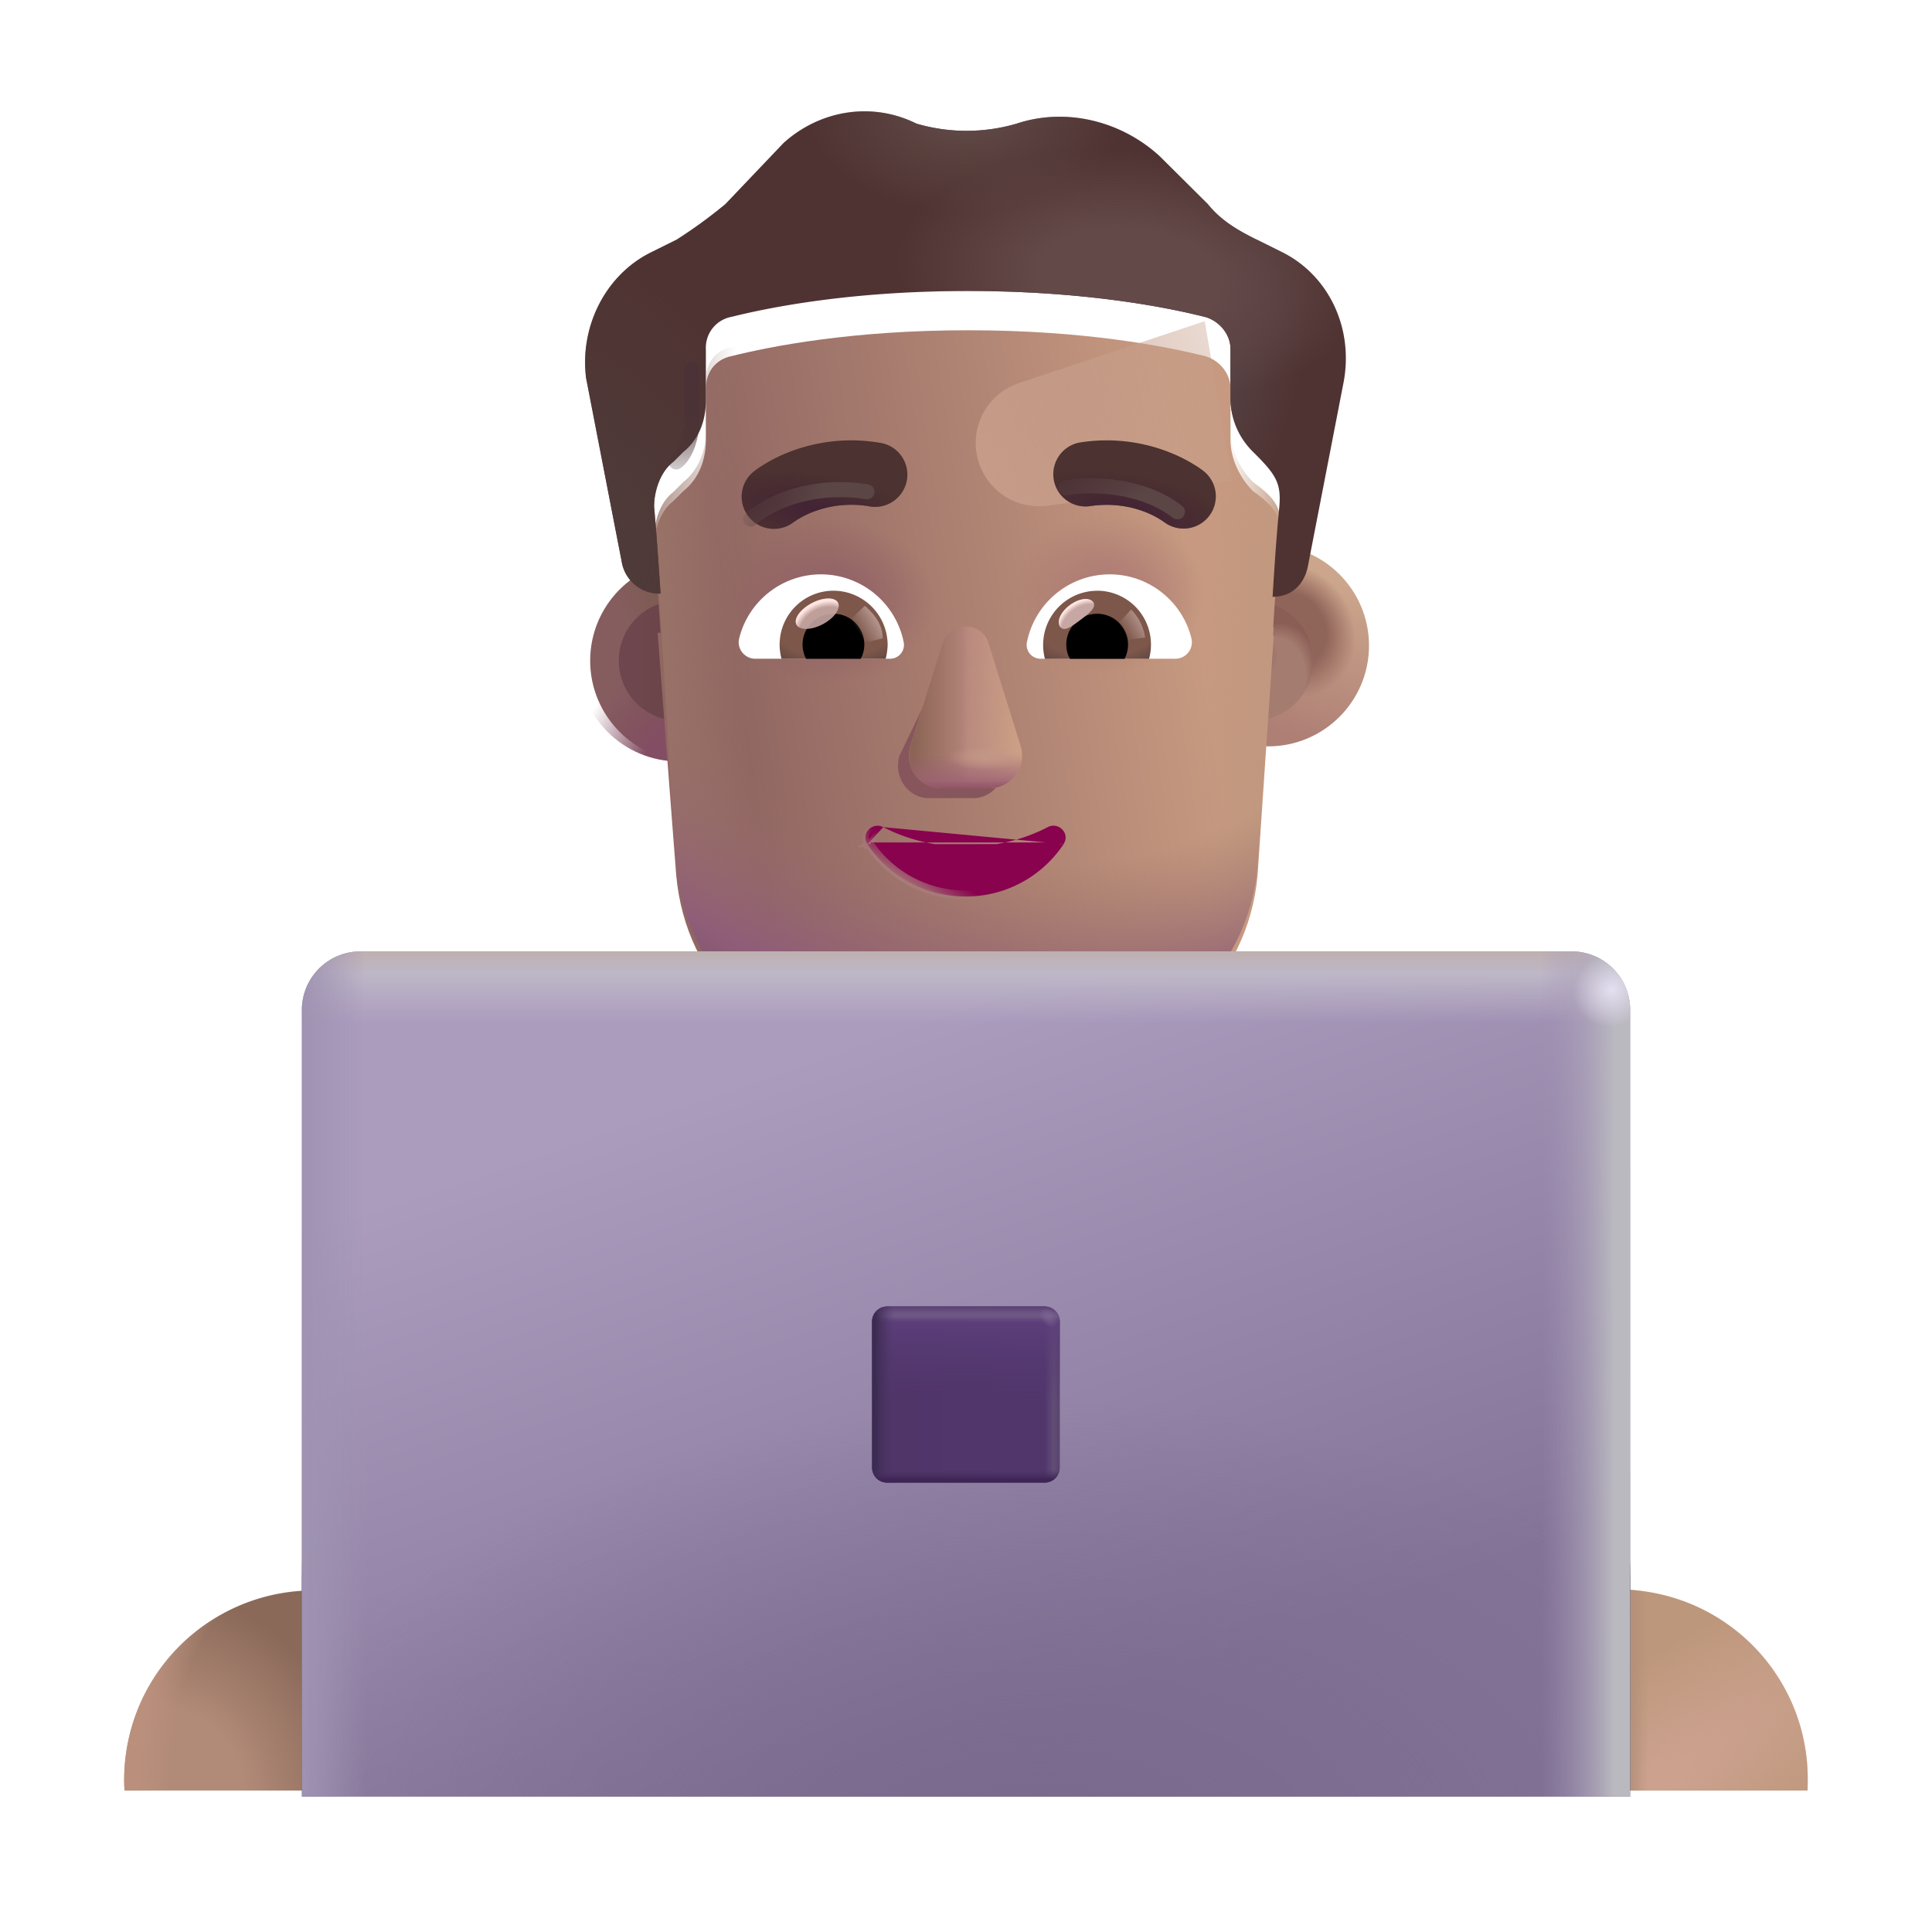 <svg xmlns="http://www.w3.org/2000/svg" width="200" height="200" viewBox="0 0 32 32"><g fill="none"><path fill="url(#f1326idt)" d="M8.329 29.657q.004-.08.004-.163a3.138 3.138 0 1 0-6.271.163z"/><path fill="url(#f1326idu)" d="M8.329 29.657q.004-.08.004-.163a3.138 3.138 0 1 0-6.271.163z"/><path fill="#BD977B" d="M29.938 29.657q.004-.08.004-.163a3.138 3.138 0 1 0-6.27.163z"/><path fill="url(#f1326idv)" d="M29.938 29.657q.004-.08.004-.163a3.138 3.138 0 1 0-6.27.163z"/><path fill="url(#f1326id0)" d="M29.938 29.657q.004-.08.004-.163a3.138 3.138 0 1 0-6.27.163z"/><path fill="url(#f1326id1)" d="M16 15.158c-6.07 0-11 4.92-11 11v3.5h22v-3.5c0-6.08-4.93-11-11-11"/><path fill="url(#f1326id2)" d="M8.98 17.658a10.99 10.99 0 0 0-3.97 8.5l.02 3.5l4-.02z"/><path fill="url(#f1326id3)" d="M23 17.668v11.98h4v-3.5c0-3.41-1.56-6.46-4-8.48"/><g filter="url(#f1326id1i)"><circle cx="11.244" cy="10.943" r="1.669" fill="url(#f1326idw)"/></g><circle cx="11.244" cy="10.943" r="1.669" fill="url(#f1326idx)"/><g filter="url(#f1326id1j)"><circle cx="11.244" cy="10.943" r=".995" fill="url(#f1326id4)"/></g><g filter="url(#f1326id1k)"><circle cx="20.756" cy="10.943" r="1.669" fill="url(#f1326id5)"/><circle cx="20.756" cy="10.943" r="1.669" fill="url(#f1326idy)"/></g><g filter="url(#f1326id1l)"><circle cx="20.756" cy="10.943" r=".995" fill="#A57C70"/><circle cx="20.756" cy="10.943" r=".995" fill="url(#f1326idz)"/><circle cx="20.756" cy="10.943" r=".995" fill="url(#f1326id10)"/></g><g filter="url(#f1326id1m)"><path fill="url(#f1326id6)" d="m10.892 10.33l.049.002s-.054-.853-.107-1.44c0-.266.107-.586.322-.746l.16-.16c.269-.214.376-.534.376-.854V6.28c0-.267.16-.48.429-.533c.644-.16 1.984-.427 3.915-.427s3.272.267 3.916.427c.214.053.429.266.429.533v.853c0 .32.16.64.375.854c.502.351.471.545.43.96c-.054.533-.108 1.44-.108 1.44h.018l-.266 3.957c-.16 1.77-1.551 3.003-3.21 3.003h-3.21c-1.712 0-3.05-1.233-3.21-3.003z"/><path fill="url(#f1326id11)" d="m10.892 10.33l.049.002s-.054-.853-.107-1.44c0-.266.107-.586.322-.746l.16-.16c.269-.214.376-.534.376-.854V6.28c0-.267.16-.48.429-.533c.644-.16 1.984-.427 3.915-.427s3.272.267 3.916.427c.214.053.429.266.429.533v.853c0 .32.16.64.375.854c.502.351.471.545.43.96c-.054.533-.108 1.44-.108 1.44h.018l-.266 3.957c-.16 1.77-1.551 3.003-3.21 3.003h-3.21c-1.712 0-3.05-1.233-3.21-3.003z"/><path fill="url(#f1326id12)" d="m10.892 10.33l.049.002s-.054-.853-.107-1.44c0-.266.107-.586.322-.746l.16-.16c.269-.214.376-.534.376-.854V6.28c0-.267.16-.48.429-.533c.644-.16 1.984-.427 3.915-.427s3.272.267 3.916.427c.214.053.429.266.429.533v.853c0 .32.16.64.375.854c.502.351.471.545.43.96c-.054.533-.108 1.44-.108 1.44h.018l-.266 3.957c-.16 1.77-1.551 3.003-3.21 3.003h-3.21c-1.712 0-3.05-1.233-3.21-3.003z"/></g><path fill="url(#f1326id7)" d="M10.834 8.892c0-.266.107-.586.322-.746l.16-.16c.269-.214.376-.534.376-.854V6.28c0-.267.16-.48.429-.533c.644-.16 1.984-.427 3.915-.427s3.272.267 3.916.427c.214.053.429.266.429.533v.853c0 .32.16.64.375.854c.502.351.471.545.43.96c-.054.533-.108 1.44-.108 1.44h.018l-.266 3.957c-.16 1.77-1.551 3.003-3.21 3.003h-3.21c-1.712 0-3.05-1.233-3.21-3.003c-.14-1.816-.2-3.638-.366-5.45"/><path fill="url(#f1326id8)" d="M10.834 8.892c0-.266.107-.586.322-.746l.16-.16c.269-.214.376-.534.376-.854V6.28c0-.267.16-.48.429-.533c.644-.16 1.984-.427 3.915-.427s3.272.267 3.916.427c.214.053.429.266.429.533v.853c0 .32.16.64.375.854c.502.351.471.545.43.96c-.054.533-.108 1.44-.108 1.44h.018l-.266 3.957c-.16 1.77-1.551 3.003-3.21 3.003h-3.21c-1.712 0-3.05-1.233-3.21-3.003c-.14-1.816-.2-3.638-.366-5.45"/><path fill="url(#f1326id13)" d="M10.834 8.892c0-.266.107-.586.322-.746l.16-.16c.269-.214.376-.534.376-.854V6.28c0-.267.16-.48.429-.533c.644-.16 1.984-.427 3.915-.427s3.272.267 3.916.427c.214.053.429.266.429.533v.853c0 .32.16.64.375.854c.502.351.471.545.43.96c-.054.533-.108 1.44-.108 1.44h.018l-.266 3.957c-.16 1.77-1.551 3.003-3.21 3.003h-3.21c-1.712 0-3.05-1.233-3.21-3.003c-.14-1.816-.2-3.638-.366-5.45"/><g filter="url(#f1326id1n)"><path fill="url(#f1326id9)" d="m19.954 5.32l-3.077 1.025a1.047 1.047 0 0 0 .47 2.031l3.06-.41z"/></g><g filter="url(#f1326id1o)"><path fill="#4F3332" d="m20.81 4.466l.429.213c.75.373 1.18 1.227 1.019 2.133l-.59 3.04c-.053.314-.26.525-.572.533h-.018s.053-.906.107-1.44c.044-.433-.032-.565-.429-.96a1.25 1.25 0 0 1-.375-.853V6.28c0-.267-.215-.48-.43-.533c-.643-.16-1.984-.427-3.915-.427c-1.93 0-3.272.267-3.915.427a.52.52 0 0 0-.43.533v.853c0 .32-.107.64-.375.854l-.16.16c-.215.16-.322.48-.322.746c.053.587.107 1.44.107 1.44l-.05-.002a.63.63 0 0 1-.594-.531l-.59-3.04c-.107-.853.322-1.707 1.073-2.08l.429-.213a8 8 0 0 0 .805-.587l.965-1.013c.59-.533 1.448-.693 2.199-.32a2.94 2.94 0 0 0 1.663 0c.804-.267 1.716-.053 2.36.533l.804.8c.215.267.483.427.805.587"/><path fill="url(#f1326id14)" d="m20.81 4.466l.429.213c.75.373 1.18 1.227 1.019 2.133l-.59 3.04c-.053.314-.26.525-.572.533h-.018s.053-.906.107-1.44c.044-.433-.032-.565-.429-.96a1.25 1.25 0 0 1-.375-.853V6.28c0-.267-.215-.48-.43-.533c-.643-.16-1.984-.427-3.915-.427c-1.93 0-3.272.267-3.915.427a.52.52 0 0 0-.43.533v.853c0 .32-.107.64-.375.854l-.16.16c-.215.16-.322.48-.322.746c.053.587.107 1.44.107 1.44l-.05-.002a.63.63 0 0 1-.594-.531l-.59-3.04c-.107-.853.322-1.707 1.073-2.08l.429-.213a8 8 0 0 0 .805-.587l.965-1.013c.59-.533 1.448-.693 2.199-.32a2.94 2.94 0 0 0 1.663 0c.804-.267 1.716-.053 2.36.533l.804.8c.215.267.483.427.805.587"/><path fill="url(#f1326id15)" d="m20.81 4.466l.429.213c.75.373 1.18 1.227 1.019 2.133l-.59 3.04c-.053.314-.26.525-.572.533h-.018s.053-.906.107-1.44c.044-.433-.032-.565-.429-.96a1.25 1.25 0 0 1-.375-.853V6.28c0-.267-.215-.48-.43-.533c-.643-.16-1.984-.427-3.915-.427c-1.93 0-3.272.267-3.915.427a.52.52 0 0 0-.43.533v.853c0 .32-.107.64-.375.854l-.16.16c-.215.16-.322.48-.322.746c.053.587.107 1.44.107 1.44l-.05-.002a.63.63 0 0 1-.594-.531l-.59-3.04c-.107-.853.322-1.707 1.073-2.08l.429-.213a8 8 0 0 0 .805-.587l.965-1.013c.59-.533 1.448-.693 2.199-.32a2.94 2.94 0 0 0 1.663 0c.804-.267 1.716-.053 2.36.533l.804.8c.215.267.483.427.805.587"/><path fill="url(#f1326id16)" d="m20.81 4.466l.429.213c.75.373 1.18 1.227 1.019 2.133l-.59 3.04c-.053.314-.26.525-.572.533h-.018s.053-.906.107-1.44c.044-.433-.032-.565-.429-.96a1.25 1.25 0 0 1-.375-.853V6.28c0-.267-.215-.48-.43-.533c-.643-.16-1.984-.427-3.915-.427c-1.93 0-3.272.267-3.915.427a.52.52 0 0 0-.43.533v.853c0 .32-.107.64-.375.854l-.16.16c-.215.16-.322.48-.322.746c.053.587.107 1.44.107 1.44l-.05-.002a.63.63 0 0 1-.594-.531l-.59-3.04c-.107-.853.322-1.707 1.073-2.08l.429-.213a8 8 0 0 0 .805-.587l.965-1.013c.59-.533 1.448-.693 2.199-.32a2.94 2.94 0 0 0 1.663 0c.804-.267 1.716-.053 2.36.533l.804.8c.215.267.483.427.805.587"/><path fill="url(#f1326id17)" d="m20.81 4.466l.429.213c.75.373 1.18 1.227 1.019 2.133l-.59 3.04c-.053.314-.26.525-.572.533h-.018s.053-.906.107-1.44c.044-.433-.032-.565-.429-.96a1.25 1.25 0 0 1-.375-.853V6.28c0-.267-.215-.48-.43-.533c-.643-.16-1.984-.427-3.915-.427c-1.93 0-3.272.267-3.915.427a.52.52 0 0 0-.43.533v.853c0 .32-.107.64-.375.854l-.16.16c-.215.16-.322.48-.322.746c.053.587.107 1.44.107 1.44l-.05-.002a.63.63 0 0 1-.594-.531l-.59-3.04c-.107-.853.322-1.707 1.073-2.08l.429-.213a8 8 0 0 0 .805-.587l.965-1.013c.59-.533 1.448-.693 2.199-.32a2.94 2.94 0 0 0 1.663 0c.804-.267 1.716-.053 2.36.533l.804.8c.215.267.483.427.805.587"/></g><g filter="url(#f1326id1p)"><path fill="#87565C" d="m15.716 10.82l-.82 1.7c-.102.35.142.7.488.7h.737c.346 0 .59-.355.488-.7l-.498-1.7c-.107-.376-.283-.376-.395 0"/></g><g filter="url(#f1326id1q)"><path fill="#B7877D" d="m15.61 10.658l-.532 1.7a.54.54 0 0 0 .52.698h.786a.54.54 0 0 0 .52-.699l-.53-1.7c-.114-.376-.646-.376-.765 0"/><path fill="url(#f1326ida)" d="m15.61 10.658l-.532 1.7a.54.54 0 0 0 .52.698h.786a.54.54 0 0 0 .52-.699l-.53-1.7c-.114-.376-.646-.376-.765 0"/><path fill="url(#f1326idb)" d="m15.61 10.658l-.532 1.7a.54.54 0 0 0 .52.698h.786a.54.54 0 0 0 .52-.699l-.53-1.7c-.114-.376-.646-.376-.765 0"/><path fill="url(#f1326idc)" d="m15.61 10.658l-.532 1.7a.54.54 0 0 0 .52.698h.786a.54.54 0 0 0 .52-.699l-.53-1.7c-.114-.376-.646-.376-.765 0"/><path fill="url(#f1326id18)" d="m15.61 10.658l-.532 1.7a.54.54 0 0 0 .52.698h.786a.54.54 0 0 0 .52-.699l-.53-1.7c-.114-.376-.646-.376-.765 0"/></g><path fill="url(#f1326idd)" d="m15.61 10.658l-.532 1.7a.54.54 0 0 0 .52.698h.786a.54.54 0 0 0 .52-.699l-.53-1.7c-.114-.376-.646-.376-.765 0"/><path fill="#88024E" stroke="url(#f1326ide)" stroke-width=".1" d="M14.63 13.7c.393.205.862.323 1.361.323c.505 0 .969-.118 1.362-.323a.2.2 0 0 1 .242.04c.058.06.079.155.02.241m-2.985-.28l2.944.252M14.63 13.7a.2.2 0 0 0-.242.042a.19.19 0 0 0-.02.24m.262-.282l-.22.254m3.207.027l-.042-.027m.042.027l-.042-.027m.042.027a1.94 1.94 0 0 1-1.625.868c-.681 0-1.28-.347-1.624-.867m3.207-.028a1.9 1.9 0 0 1-1.583.845a1.9 1.9 0 0 1-1.582-.845m-.042.027v.001l.041-.028m-.04.027h-.001l.041-.027"/><g filter="url(#f1326id1r)"><path fill="#4C3230" d="m19.71 8.223l-.003-.002l-.004-.004l-.012-.01a1.4 1.4 0 0 0-.155-.107c-.1-.062-.24-.14-.42-.21a2.83 2.83 0 0 0-1.492-.159a.534.534 0 0 0 .166 1.054c.398-.062.717.011.934.097a1.5 1.5 0 0 1 .308.165a.534.534 0 0 0 .678-.824"/><path fill="url(#f1326id19)" d="m19.71 8.223l-.003-.002l-.004-.004l-.012-.01a1.4 1.4 0 0 0-.155-.107c-.1-.062-.24-.14-.42-.21a2.83 2.83 0 0 0-1.492-.159a.534.534 0 0 0 .166 1.054c.398-.062.717.011.934.097a1.5 1.5 0 0 1 .308.165a.534.534 0 0 0 .678-.824"/></g><g filter="url(#f1326id1s)"><path fill="#4C3230" d="m12.218 8.224l.002-.002l.001-.001l.005-.004l.012-.01a1.4 1.4 0 0 1 .155-.107c.1-.062.24-.14.42-.21a2.83 2.83 0 0 1 1.492-.159a.534.534 0 1 1-.166 1.054a1.77 1.77 0 0 0-.934.097a1.5 1.5 0 0 0-.308.165a.534.534 0 0 1-.68-.823"/><path fill="url(#f1326id1a)" d="m12.218 8.224l.002-.002l.001-.001l.005-.004l.012-.01a1.4 1.4 0 0 1 .155-.107c.1-.062.24-.14.42-.21a2.83 2.83 0 0 1 1.492-.159a.534.534 0 1 1-.166 1.054a1.77 1.77 0 0 0-.934.097a1.5 1.5 0 0 0-.308.165a.534.534 0 0 1-.68-.823"/></g><path fill="#fff" d="M18.379 9.513c.653 0 1.204.45 1.354 1.058a.274.274 0 0 1-.267.34h-2.23a.23.23 0 0 1-.228-.27a1.4 1.4 0 0 1 1.371-1.128"/><path fill="url(#f1326id1b)" d="M18.172 9.784a.892.892 0 0 1 .86 1.128h-1.724a.896.896 0 0 1 .864-1.127"/><path fill="#000" d="M17.661 10.677c0-.284.227-.511.511-.511a.51.51 0 0 1 .454.746h-.904a.46.46 0 0 1-.06-.236"/><g filter="url(#f1326id1t)"><path fill="#C7A7A3" d="M18.107 9.973c.063.085-.07.189-.22.301c-.152.114-.264.193-.328.108c-.063-.085.008-.245.159-.358c.15-.113.325-.136.389-.051"/><path fill="url(#f1326id1c)" d="M18.107 9.973c.063.085-.07.189-.22.301c-.152.114-.264.193-.328.108c-.063-.085.008-.245.159-.358c.15-.113.325-.136.389-.051"/></g><g filter="url(#f1326id1u)"><path fill="url(#f1326idf)" d="M18.967 10.559a.84.84 0 0 0-.232-.463l-.26.286l.118.228z"/></g><path fill="#fff" d="M13.599 9.513c-.653 0-1.205.45-1.355 1.058c-.045.175.09.34.268.34h2.23a.23.23 0 0 0 .227-.27a1.4 1.4 0 0 0-1.37-1.128"/><path fill="url(#f1326id1d)" d="M13.805 9.784a.892.892 0 0 0-.86 1.128h1.724a1 1 0 0 0 .033-.236a.9.9 0 0 0-.897-.892"/><path fill="#000" d="M14.316 10.677a.51.51 0 0 0-.51-.511a.51.51 0 0 0-.455.746h.905a.5.5 0 0 0 .06-.236"/><g filter="url(#f1326id1v)"><path fill="url(#f1326idg)" d="M14.62 10.572c0-.289-.234-.481-.297-.539l-.289.279l.178.361z"/></g><g filter="url(#f1326id1w)"><ellipse cx="13.536" cy="10.165" fill="#C7A7A3" fill-opacity=".9" rx=".389" ry=".197" transform="rotate(-27.914 13.536 10.165)"/><ellipse cx="13.536" cy="10.165" fill="url(#f1326id1e)" rx=".389" ry=".197" transform="rotate(-27.914 13.536 10.165)"/></g><g filter="url(#f1326id1x)"><path stroke="url(#f1326idh)" stroke-linecap="round" stroke-width=".25" d="M17.652 8.079c.43-.075 1.268-.054 1.85.398"/></g><g filter="url(#f1326id1y)"><path stroke="url(#f1326idi)" stroke-linecap="round" stroke-width=".25" d="M12.433 8.597c.327-.289 1.041-.593 1.927-.452"/></g><g filter="url(#f1326id1z)"><path stroke="url(#f1326idj)" stroke-linecap="round" stroke-width=".25" d="M11.459 6.132v.898c-.008.148-.07.48-.258.622"/></g><g filter="url(#f1326id20)"><path fill="url(#f1326idk)" d="M26.03 15.658H5.97a.97.97 0 0 0-.97.97v13.03h22v-13.03a.97.97 0 0 0-.97-.97"/><path fill="url(#f1326id1f)" d="M26.03 15.658H5.97a.97.97 0 0 0-.97.97v13.03h22v-13.03a.97.97 0 0 0-.97-.97"/><path fill="url(#f1326idl)" d="M26.03 15.658H5.97a.97.97 0 0 0-.97.97v13.03h22v-13.03a.97.97 0 0 0-.97-.97"/><path fill="url(#f1326idm)" d="M26.03 15.658H5.97a.97.97 0 0 0-.97.97v13.03h22v-13.03a.97.97 0 0 0-.97-.97"/><path fill="url(#f1326idn)" d="M26.03 15.658H5.97a.97.97 0 0 0-.97.97v13.03h22v-13.03a.97.97 0 0 0-.97-.97"/><path fill="url(#f1326id1g)" d="M26.03 15.658H5.97a.97.97 0 0 0-.97.97v13.03h22v-13.03a.97.97 0 0 0-.97-.97"/></g><path fill="url(#f1326ido)" d="M14.444 21.89a.25.25 0 0 1 .25-.25h2.61a.25.25 0 0 1 .25.25v2.417a.25.25 0 0 1-.25.25h-2.61a.25.25 0 0 1-.25-.25z"/><path fill="url(#f1326idp)" d="M14.444 21.89a.25.25 0 0 1 .25-.25h2.61a.25.25 0 0 1 .25.25v2.417a.25.25 0 0 1-.25.25h-2.61a.25.25 0 0 1-.25-.25z"/><path fill="url(#f1326idq)" d="M14.444 21.89a.25.25 0 0 1 .25-.25h2.61a.25.25 0 0 1 .25.25v2.417a.25.25 0 0 1-.25.25h-2.61a.25.25 0 0 1-.25-.25z"/><path fill="url(#f1326idr)" d="M14.444 21.89a.25.25 0 0 1 .25-.25h2.61a.25.25 0 0 1 .25.25v2.417a.25.25 0 0 1-.25.25h-2.61a.25.25 0 0 1-.25-.25z"/><path fill="url(#f1326ids)" d="M14.444 21.89a.25.25 0 0 1 .25-.25h2.61a.25.25 0 0 1 .25.25v2.417a.25.25 0 0 1-.25.25h-2.61a.25.25 0 0 1-.25-.25z"/><path fill="url(#f1326id1h)" fill-opacity=".6" d="M14.444 21.89a.25.25 0 0 1 .25-.25h2.61a.25.25 0 0 1 .25.25v2.417a.25.25 0 0 1-.25.25h-2.61a.25.25 0 0 1-.25-.25z"/><defs><linearGradient id="f1326id0" x1="26.966" x2="27.302" y1="28.476" y2="28.476" gradientUnits="userSpaceOnUse"><stop stop-color="#B38F78"/><stop offset="1" stop-color="#B38F78" stop-opacity="0"/></linearGradient><linearGradient id="f1326id1" x1="16" x2="16" y1="6.341" y2="34.249" gradientUnits="userSpaceOnUse"><stop stop-color="#636363"/><stop offset="1" stop-color="#1C1C1C"/></linearGradient><linearGradient id="f1326id2" x1="10.918" x2="1.428" y1="23.641" y2="23.682" gradientUnits="userSpaceOnUse"><stop stop-color="#1C1C1C"/><stop offset="1" stop-color="#636363"/></linearGradient><linearGradient id="f1326id3" x1="22.998" x2="28.652" y1="23.658" y2="23.658" gradientUnits="userSpaceOnUse"><stop stop-color="#1C1C1C"/><stop offset="1" stop-color="#636363"/></linearGradient><linearGradient id="f1326id4" x1="11.244" x2="10.603" y1="11.222" y2="11.222" gradientUnits="userSpaceOnUse"><stop stop-color="#694448"/><stop offset="1" stop-color="#6E464D"/></linearGradient><linearGradient id="f1326id5" x1="21.843" x2="21.024" y1="9.852" y2="12.388" gradientUnits="userSpaceOnUse"><stop stop-color="#CCA68C"/><stop offset="1" stop-color="#AE7F75"/></linearGradient><linearGradient id="f1326id6" x1="20.027" x2="12.391" y1="11.332" y2="12.47" gradientUnits="userSpaceOnUse"><stop stop-color="#C69980"/><stop offset="1" stop-color="#916762"/></linearGradient><linearGradient id="f1326id7" x1="10.596" x2="12.477" y1="14.028" y2="13.961" gradientUnits="userSpaceOnUse"><stop stop-color="#9B7569"/><stop offset="1" stop-color="#9B7569" stop-opacity="0"/></linearGradient><linearGradient id="f1326id8" x1="20.912" x2="19.8" y1="13.187" y2="13.09" gradientUnits="userSpaceOnUse"><stop stop-color="#C1987F"/><stop offset="1" stop-color="#C1987F" stop-opacity="0"/></linearGradient><linearGradient id="f1326id9" x1="15.46" x2="23.603" y1="8.348" y2="5.432" gradientUnits="userSpaceOnUse"><stop stop-color="#C89F8B"/><stop offset="1" stop-color="#C89F8B" stop-opacity="0"/></linearGradient><linearGradient id="f1326ida" x1="15.127" x2="16.065" y1="11.992" y2="11.992" gradientUnits="userSpaceOnUse"><stop stop-color="#8B6455"/><stop offset="1" stop-color="#8B6455" stop-opacity="0"/></linearGradient><linearGradient id="f1326idb" x1="16.93" x2="15.904" y1="12.314" y2="12.3" gradientUnits="userSpaceOnUse"><stop stop-color="#CDA186"/><stop offset="1" stop-color="#CDA186" stop-opacity="0"/></linearGradient><linearGradient id="f1326idc" x1="16.186" x2="16.186" y1="13.056" y2="12.483" gradientUnits="userSpaceOnUse"><stop stop-color="#9C6073"/><stop offset="1" stop-color="#9C6073" stop-opacity="0"/></linearGradient><linearGradient id="f1326idd" x1="16.117" x2="16.117" y1="13.098" y2="12.931" gradientUnits="userSpaceOnUse"><stop stop-color="#8E5263"/><stop offset="1" stop-color="#8E5263" stop-opacity="0"/></linearGradient><linearGradient id="f1326ide" x1="14.954" x2="15.389" y1="14.671" y2="13.984" gradientUnits="userSpaceOnUse"><stop stop-color="#A87D7B"/><stop offset=".663" stop-color="#A87D7B" stop-opacity="0"/></linearGradient><linearGradient id="f1326idf" x1="18.948" x2="18.634" y1="10.315" y2="10.508" gradientUnits="userSpaceOnUse"><stop stop-color="#B4948D"/><stop offset="1" stop-color="#B4948D" stop-opacity="0"/></linearGradient><linearGradient id="f1326idg" x1="14.551" x2="14.237" y1="10.315" y2="10.508" gradientUnits="userSpaceOnUse"><stop stop-color="#B4948D"/><stop offset="1" stop-color="#B4948D" stop-opacity="0"/></linearGradient><linearGradient id="f1326idh" x1="18.963" x2="18.543" y1="8.176" y2="7.317" gradientUnits="userSpaceOnUse"><stop stop-color="#5B4545"/><stop offset="1" stop-color="#5B4545" stop-opacity="0"/></linearGradient><linearGradient id="f1326idi" x1="13.659" x2="12.47" y1="8.048" y2="7.549" gradientUnits="userSpaceOnUse"><stop stop-color="#5B4545"/><stop offset="1" stop-color="#5B4545" stop-opacity="0"/></linearGradient><linearGradient id="f1326idj" x1="11.33" x2="11.33" y1="6.034" y2="8.19" gradientUnits="userSpaceOnUse"><stop offset=".228" stop-color="#4A3236"/><stop offset="1" stop-color="#4A3236" stop-opacity="0"/></linearGradient><linearGradient id="f1326idk" x1="7.493" x2="11.284" y1="19.392" y2="30.443" gradientUnits="userSpaceOnUse"><stop stop-color="#AB9CBE"/><stop offset="1" stop-color="#847498"/></linearGradient><linearGradient id="f1326idl" x1="16" x2="16" y1="15.658" y2="17.017" gradientUnits="userSpaceOnUse"><stop stop-color="#BEB0B0"/><stop offset=".268" stop-color="#BEB7C7"/><stop offset=".863" stop-color="#BEB7C7" stop-opacity="0"/></linearGradient><linearGradient id="f1326idm" x1="5" x2="6.055" y1="23.892" y2="23.892" gradientUnits="userSpaceOnUse"><stop stop-color="#9F93B2"/><stop offset="1" stop-color="#9F93B2" stop-opacity="0"/></linearGradient><linearGradient id="f1326idn" x1="27" x2="25.524" y1="24.83" y2="24.83" gradientUnits="userSpaceOnUse"><stop offset=".174" stop-color="#BAB9C0"/><stop offset="1" stop-color="#A191B5" stop-opacity="0"/></linearGradient><linearGradient id="f1326ido" x1="17.977" x2="13.911" y1="23.099" y2="23.099" gradientUnits="userSpaceOnUse"><stop offset=".096" stop-color="#56416B"/><stop offset=".13" stop-color="#614C77"/><stop offset=".165" stop-color="#51366C"/><stop offset="1" stop-color="#4F3568"/></linearGradient><linearGradient id="f1326idp" x1="15.999" x2="15.999" y1="21.641" y2="23.196" gradientUnits="userSpaceOnUse"><stop stop-color="#60407F"/><stop offset="1" stop-color="#543870" stop-opacity="0"/></linearGradient><linearGradient id="f1326idq" x1="15.999" x2="15.999" y1="21.641" y2="24.557" gradientUnits="userSpaceOnUse"><stop stop-color="#594170"/><stop offset=".037" stop-color="#6D5686"/><stop offset=".058" stop-color="#6F5783"/><stop offset=".097" stop-color="#5F447B" stop-opacity="0"/></linearGradient><linearGradient id="f1326idr" x1="14.444" x2="15.02" y1="23.122" y2="23.122" gradientUnits="userSpaceOnUse"><stop offset=".086" stop-color="#3B2B50"/><stop offset=".663" stop-color="#52376C" stop-opacity="0"/></linearGradient><linearGradient id="f1326ids" x1="15.999" x2="15.999" y1="24.842" y2="24.168" gradientUnits="userSpaceOnUse"><stop offset=".507" stop-color="#3D2555"/><stop offset=".736" stop-color="#4A3261" stop-opacity="0"/></linearGradient><radialGradient id="f1326idt" cx="0" cy="0" r="1" gradientTransform="matrix(2.808 -1.359 1.476 3.049 2.748 29.657)" gradientUnits="userSpaceOnUse"><stop offset=".406" stop-color="#B28A78"/><stop offset="1" stop-color="#8A6959"/></radialGradient><radialGradient id="f1326idu" cx="0" cy="0" r="1" gradientTransform="rotate(177.157 2.336 14.813)scale(3.35 4.79)" gradientUnits="userSpaceOnUse"><stop offset=".764" stop-color="#BA907D" stop-opacity="0"/><stop offset=".927" stop-color="#BA907D"/></radialGradient><radialGradient id="f1326idv" cx="0" cy="0" r="1" gradientTransform="matrix(5.641 -3.719 1.038 1.575 27.091 29.757)" gradientUnits="userSpaceOnUse"><stop offset=".127" stop-color="#CCA28F"/><stop offset="1" stop-color="#CCA28F" stop-opacity="0"/></radialGradient><radialGradient id="f1326idw" cx="0" cy="0" r="1" gradientTransform="matrix(1.755 0 0 3.071 9.574 10.943)" gradientUnits="userSpaceOnUse"><stop offset=".351" stop-color="#865D5F"/><stop offset="1" stop-color="#76594A"/></radialGradient><radialGradient id="f1326idx" cx="0" cy="0" r="1" gradientTransform="rotate(-124.98 8.906 3.378)scale(1.657)" gradientUnits="userSpaceOnUse"><stop offset=".34" stop-color="#834E63"/><stop offset="1" stop-color="#834E63" stop-opacity="0"/></radialGradient><radialGradient id="f1326idy" cx="0" cy="0" r="1" gradientTransform="matrix(.827 -.602 .687 .944 21.128 10.678)" gradientUnits="userSpaceOnUse"><stop offset=".543" stop-color="#8F6459"/><stop offset="1" stop-color="#8F6459" stop-opacity="0"/></radialGradient><radialGradient id="f1326idz" cx="0" cy="0" r="1" gradientTransform="matrix(.821 -1.51 .884 .481 20.715 11.764)" gradientUnits="userSpaceOnUse"><stop offset=".755" stop-color="#8A5D55" stop-opacity="0"/><stop offset=".916" stop-color="#8A5D55"/></radialGradient><radialGradient id="f1326id10" cx="0" cy="0" r="1" gradientTransform="rotate(44.707 -2.927 30.709)scale(.365 .47)" gradientUnits="userSpaceOnUse"><stop stop-color="#895F52"/><stop offset="1" stop-color="#895F52" stop-opacity="0"/></radialGradient><radialGradient id="f1326id11" cx="0" cy="0" r="1" gradientTransform="matrix(0 -1.307 1.609 0 18.338 9.672)" gradientUnits="userSpaceOnUse"><stop stop-color="#AB7773"/><stop offset="1" stop-color="#AB7773" stop-opacity="0"/></radialGradient><radialGradient id="f1326id12" cx="0" cy="0" r="1" gradientTransform="matrix(0 -1.374 1.709 0 13.78 9.806)" gradientUnits="userSpaceOnUse"><stop stop-color="#8F5D65"/><stop offset="1" stop-color="#8F5D65" stop-opacity="0"/></radialGradient><radialGradient id="f1326id13" cx="0" cy="0" r="1" gradientTransform="matrix(-1.006 8.833 -10.948 -1.247 16.868 8.904)" gradientUnits="userSpaceOnUse"><stop offset=".608" stop-color="#9B7168" stop-opacity="0"/><stop offset=".884" stop-color="#8F5D78"/><stop offset="1" stop-color="#7C5267"/></radialGradient><radialGradient id="f1326id14" cx="0" cy="0" r="1" gradientTransform="rotate(-74.899 14.631 -9.857)scale(3.062 1.136)" gradientUnits="userSpaceOnUse"><stop stop-color="#554042"/><stop offset="1" stop-color="#554042" stop-opacity="0"/></radialGradient><radialGradient id="f1326id15" cx="0" cy="0" r="1" gradientTransform="rotate(5.258 -45.944 206.104)scale(3.841 2.065)" gradientUnits="userSpaceOnUse"><stop offset=".392" stop-color="#644949"/><stop offset="1" stop-color="#644949" stop-opacity="0"/></radialGradient><radialGradient id="f1326id16" cx="0" cy="0" r="1" gradientTransform="matrix(0 1.679 -2.6 0 15.991 2.343)" gradientUnits="userSpaceOnUse"><stop stop-color="#624C49"/><stop offset="1" stop-color="#624C49" stop-opacity="0"/></radialGradient><radialGradient id="f1326id17" cx="0" cy="0" r="1" gradientTransform="matrix(3.074 -2.252 3.529 4.815 9.543 9.16)" gradientUnits="userSpaceOnUse"><stop stop-color="#4E3C3A"/><stop offset="1" stop-color="#4E3C3A" stop-opacity="0"/></radialGradient><radialGradient id="f1326id18" cx="0" cy="0" r="1" gradientTransform="matrix(0 .197 -.633 0 16.319 12.55)" gradientUnits="userSpaceOnUse"><stop stop-color="#C39787"/><stop offset="1" stop-color="#C39787" stop-opacity="0"/></radialGradient><radialGradient id="f1326id19" cx="0" cy="0" r="1" gradientTransform="matrix(.104 -.603 1.785 .308 18.434 8.86)" gradientUnits="userSpaceOnUse"><stop stop-color="#422235"/><stop offset="1" stop-color="#422235" stop-opacity="0"/></radialGradient><radialGradient id="f1326id1a" cx="0" cy="0" r="1" gradientTransform="rotate(-80.2 11.904 -3.46)scale(.612 1.811)" gradientUnits="userSpaceOnUse"><stop stop-color="#422235"/><stop offset="1" stop-color="#422235" stop-opacity="0"/></radialGradient><radialGradient id="f1326id1b" cx="0" cy="0" r="1" gradientTransform="matrix(0 .811 -1.29 0 18.17 10.261)" gradientUnits="userSpaceOnUse"><stop offset=".802" stop-color="#7D574A"/><stop offset="1" stop-color="#694B43"/><stop offset="1" stop-color="#804D49"/><stop offset="1" stop-color="#664944"/></radialGradient><radialGradient id="f1326id1c" cx="0" cy="0" r="1" gradientTransform="matrix(-.232 -.299 .411 -.319 17.942 10.345)" gradientUnits="userSpaceOnUse"><stop offset=".766" stop-color="#FFE6E2" stop-opacity="0"/><stop offset=".966" stop-color="#FFE6E2"/></radialGradient><radialGradient id="f1326id1d" cx="0" cy="0" r="1" gradientTransform="matrix(0 .811 -1.29 0 13.807 10.261)" gradientUnits="userSpaceOnUse"><stop offset=".802" stop-color="#7D574A"/><stop offset="1" stop-color="#694B43"/><stop offset="1" stop-color="#804D49"/><stop offset="1" stop-color="#664944"/></radialGradient><radialGradient id="f1326id1e" cx="0" cy="0" r="1" gradientTransform="rotate(-90.897 11.92 -1.415)scale(.494 .594)" gradientUnits="userSpaceOnUse"><stop offset=".766" stop-color="#FFE6E2" stop-opacity="0"/><stop offset=".966" stop-color="#FFE6E2"/></radialGradient><radialGradient id="f1326id1f" cx="0" cy="0" r="1" gradientTransform="matrix(0 -7.597 13.277 0 17.243 30.705)" gradientUnits="userSpaceOnUse"><stop offset=".027" stop-color="#78698C"/><stop offset="1" stop-color="#7A6B8E" stop-opacity="0"/></radialGradient><radialGradient id="f1326id1g" cx="0" cy="0" r="1" gradientTransform="matrix(-.781 .438 -.406 -.724 26.696 16.298)" gradientUnits="userSpaceOnUse"><stop stop-color="#E5DFF1"/><stop offset=".724" stop-color="#E5DFF1" stop-opacity="0"/></radialGradient><radialGradient id="f1326id1h" cx="0" cy="0" r="1" gradientTransform="matrix(-.096 .08 -.119 -.143 17.371 21.824)" gradientUnits="userSpaceOnUse"><stop stop-color="#806B97"/><stop offset="1" stop-color="#8D78A4" stop-opacity="0"/></radialGradient><filter id="f1326id1i" width="3.539" height="3.339" x="9.574" y="9.274" color-interpolation-filters="sRGB" filterUnits="userSpaceOnUse"><feFlood flood-opacity="0" result="BackgroundImageFix"/><feBlend in="SourceGraphic" in2="BackgroundImageFix" result="shape"/><feColorMatrix in="SourceAlpha" result="hardAlpha" values="0 0 0 0 0 0 0 0 0 0 0 0 0 0 0 0 0 0 127 0"/><feOffset dx=".2"/><feGaussianBlur stdDeviation=".15"/><feComposite in2="hardAlpha" k2="-1" k3="1" operator="arithmetic"/><feColorMatrix values="0 0 0 0 0.62 0 0 0 0 0.471 0 0 0 0 0.408 0 0 0 1 0"/><feBlend in2="shape" result="effect1_innerShadow_3_1106"/></filter><filter id="f1326id1j" width="2.99" height="2.99" x="9.749" y="9.448" color-interpolation-filters="sRGB" filterUnits="userSpaceOnUse"><feFlood flood-opacity="0" result="BackgroundImageFix"/><feBlend in="SourceGraphic" in2="BackgroundImageFix" result="shape"/><feGaussianBlur result="effect1_foregroundBlur_3_1106" stdDeviation=".25"/></filter><filter id="f1326id1k" width="3.589" height="3.589" x="19.087" y="9.024" color-interpolation-filters="sRGB" filterUnits="userSpaceOnUse"><feFlood flood-opacity="0" result="BackgroundImageFix"/><feBlend in="SourceGraphic" in2="BackgroundImageFix" result="shape"/><feColorMatrix in="SourceAlpha" result="hardAlpha" values="0 0 0 0 0 0 0 0 0 0 0 0 0 0 0 0 0 0 127 0"/><feOffset dx=".25" dy="-.25"/><feGaussianBlur stdDeviation=".25"/><feComposite in2="hardAlpha" k2="-1" k3="1" operator="arithmetic"/><feColorMatrix values="0 0 0 0 0.584 0 0 0 0 0.369 0 0 0 0 0.471 0 0 0 1 0"/><feBlend in2="shape" result="effect1_innerShadow_3_1106"/></filter><filter id="f1326id1l" width="2.99" height="2.99" x="19.262" y="9.448" color-interpolation-filters="sRGB" filterUnits="userSpaceOnUse"><feFlood flood-opacity="0" result="BackgroundImageFix"/><feBlend in="SourceGraphic" in2="BackgroundImageFix" result="shape"/><feGaussianBlur result="effect1_foregroundBlur_3_1106" stdDeviation=".25"/></filter><filter id="f1326id1m" width="10.373" height="12.177" x="10.834" y="5.319" color-interpolation-filters="sRGB" filterUnits="userSpaceOnUse"><feFlood flood-opacity="0" result="BackgroundImageFix"/><feBlend in="SourceGraphic" in2="BackgroundImageFix" result="shape"/><feColorMatrix in="SourceAlpha" result="hardAlpha" values="0 0 0 0 0 0 0 0 0 0 0 0 0 0 0 0 0 0 127 0"/><feOffset dy=".15"/><feGaussianBlur stdDeviation=".125"/><feComposite in2="hardAlpha" k2="-1" k3="1" operator="arithmetic"/><feColorMatrix values="0 0 0 0 0.306 0 0 0 0 0.2 0 0 0 0 0.173 0 0 0 1 0"/><feBlend in2="shape" result="effect1_innerShadow_3_1106"/></filter><filter id="f1326id1n" width="8.246" height="7.066" x="14.161" y="3.319" color-interpolation-filters="sRGB" filterUnits="userSpaceOnUse"><feFlood flood-opacity="0" result="BackgroundImageFix"/><feBlend in="SourceGraphic" in2="BackgroundImageFix" result="shape"/><feGaussianBlur result="effect1_foregroundBlur_3_1106" stdDeviation="1"/></filter><filter id="f1326id1o" width="12.601" height="8.543" x="9.691" y="1.843" color-interpolation-filters="sRGB" filterUnits="userSpaceOnUse"><feFlood flood-opacity="0" result="BackgroundImageFix"/><feBlend in="SourceGraphic" in2="BackgroundImageFix" result="shape"/><feColorMatrix in="SourceAlpha" result="hardAlpha" values="0 0 0 0 0 0 0 0 0 0 0 0 0 0 0 0 0 0 127 0"/><feOffset dy="-.5"/><feGaussianBlur stdDeviation=".375"/><feComposite in2="hardAlpha" k2="-1" k3="1" operator="arithmetic"/><feColorMatrix values="0 0 0 0 0.208 0 0 0 0 0.11 0 0 0 0 0.11 0 0 0 1 0"/><feBlend in2="shape" result="effect1_innerShadow_3_1106"/></filter><filter id="f1326id1p" width="3.26" height="4.181" x="14.123" y="9.789" color-interpolation-filters="sRGB" filterUnits="userSpaceOnUse"><feFlood flood-opacity="0" result="BackgroundImageFix"/><feBlend in="SourceGraphic" in2="BackgroundImageFix" result="shape"/><feGaussianBlur result="effect1_foregroundBlur_3_1106" stdDeviation=".375"/></filter><filter id="f1326id1q" width="2.377" height="3.181" x="14.803" y="10.126" color-interpolation-filters="sRGB" filterUnits="userSpaceOnUse"><feFlood flood-opacity="0" result="BackgroundImageFix"/><feBlend in="SourceGraphic" in2="BackgroundImageFix" result="shape"/><feGaussianBlur result="effect1_foregroundBlur_3_1106" stdDeviation=".125"/></filter><filter id="f1326id1r" width="2.979" height="1.873" x="17.173" y="7.295" color-interpolation-filters="sRGB" filterUnits="userSpaceOnUse"><feFlood flood-opacity="0" result="BackgroundImageFix"/><feBlend in="SourceGraphic" in2="BackgroundImageFix" result="shape"/><feColorMatrix in="SourceAlpha" result="hardAlpha" values="0 0 0 0 0 0 0 0 0 0 0 0 0 0 0 0 0 0 127 0"/><feOffset dx=".25" dy="-.4"/><feGaussianBlur stdDeviation=".3"/><feComposite in2="hardAlpha" k2="-1" k3="1" operator="arithmetic"/><feColorMatrix values="0 0 0 0 0.255 0 0 0 0 0.157 0 0 0 0 0.153 0 0 0 1 0"/><feBlend in2="shape" result="effect1_innerShadow_3_1106"/></filter><filter id="f1326id1s" width="2.98" height="1.873" x="12.026" y="7.295" color-interpolation-filters="sRGB" filterUnits="userSpaceOnUse"><feFlood flood-opacity="0" result="BackgroundImageFix"/><feBlend in="SourceGraphic" in2="BackgroundImageFix" result="shape"/><feColorMatrix in="SourceAlpha" result="hardAlpha" values="0 0 0 0 0 0 0 0 0 0 0 0 0 0 0 0 0 0 127 0"/><feOffset dx=".25" dy="-.4"/><feGaussianBlur stdDeviation=".3"/><feComposite in2="hardAlpha" k2="-1" k3="1" operator="arithmetic"/><feColorMatrix values="0 0 0 0 0.255 0 0 0 0 0.157 0 0 0 0 0.153 0 0 0 1 0"/><feBlend in2="shape" result="effect1_innerShadow_3_1106"/></filter><filter id="f1326id1t" width=".787" height=".696" x="17.436" y="9.821" color-interpolation-filters="sRGB" filterUnits="userSpaceOnUse"><feFlood flood-opacity="0" result="BackgroundImageFix"/><feBlend in="SourceGraphic" in2="BackgroundImageFix" result="shape"/><feGaussianBlur result="effect1_foregroundBlur_3_1106" stdDeviation=".05"/></filter><filter id="f1326id1u" width=".891" height=".913" x="18.276" y="9.896" color-interpolation-filters="sRGB" filterUnits="userSpaceOnUse"><feFlood flood-opacity="0" result="BackgroundImageFix"/><feBlend in="SourceGraphic" in2="BackgroundImageFix" result="shape"/><feGaussianBlur result="effect1_foregroundBlur_3_1106" stdDeviation=".1"/></filter><filter id="f1326id1v" width=".986" height="1.04" x="13.834" y="9.833" color-interpolation-filters="sRGB" filterUnits="userSpaceOnUse"><feFlood flood-opacity="0" result="BackgroundImageFix"/><feBlend in="SourceGraphic" in2="BackgroundImageFix" result="shape"/><feGaussianBlur result="effect1_foregroundBlur_3_1106" stdDeviation=".1"/></filter><filter id="f1326id1w" width=".913" height=".704" x="13.08" y="9.813" color-interpolation-filters="sRGB" filterUnits="userSpaceOnUse"><feFlood flood-opacity="0" result="BackgroundImageFix"/><feBlend in="SourceGraphic" in2="BackgroundImageFix" result="shape"/><feGaussianBlur result="effect1_foregroundBlur_3_1106" stdDeviation=".05"/></filter><filter id="f1326id1x" width="3.099" height="1.681" x="17.027" y="7.421" color-interpolation-filters="sRGB" filterUnits="userSpaceOnUse"><feFlood flood-opacity="0" result="BackgroundImageFix"/><feBlend in="SourceGraphic" in2="BackgroundImageFix" result="shape"/><feGaussianBlur result="effect1_foregroundBlur_3_1106" stdDeviation=".25"/></filter><filter id="f1326id1y" width="3.177" height="1.738" x="11.808" y="7.484" color-interpolation-filters="sRGB" filterUnits="userSpaceOnUse"><feFlood flood-opacity="0" result="BackgroundImageFix"/><feBlend in="SourceGraphic" in2="BackgroundImageFix" result="shape"/><feGaussianBlur result="effect1_foregroundBlur_3_1106" stdDeviation=".25"/></filter><filter id="f1326id1z" width="1.008" height="2.269" x="10.826" y="5.757" color-interpolation-filters="sRGB" filterUnits="userSpaceOnUse"><feFlood flood-opacity="0" result="BackgroundImageFix"/><feBlend in="SourceGraphic" in2="BackgroundImageFix" result="shape"/><feGaussianBlur result="effect1_foregroundBlur_3_1106" stdDeviation=".125"/></filter><filter id="f1326id20" width="22" height="14.1" x="5" y="15.658" color-interpolation-filters="sRGB" filterUnits="userSpaceOnUse"><feFlood flood-opacity="0" result="BackgroundImageFix"/><feBlend in="SourceGraphic" in2="BackgroundImageFix" result="shape"/><feColorMatrix in="SourceAlpha" result="hardAlpha" values="0 0 0 0 0 0 0 0 0 0 0 0 0 0 0 0 0 0 127 0"/><feOffset dy=".1"/><feGaussianBlur stdDeviation=".25"/><feComposite in2="hardAlpha" k2="-1" k3="1" operator="arithmetic"/><feColorMatrix values="0 0 0 0 0.678 0 0 0 0 0.671 0 0 0 0 0.682 0 0 0 1 0"/><feBlend in2="shape" result="effect1_innerShadow_3_1106"/></filter></defs></g></svg>